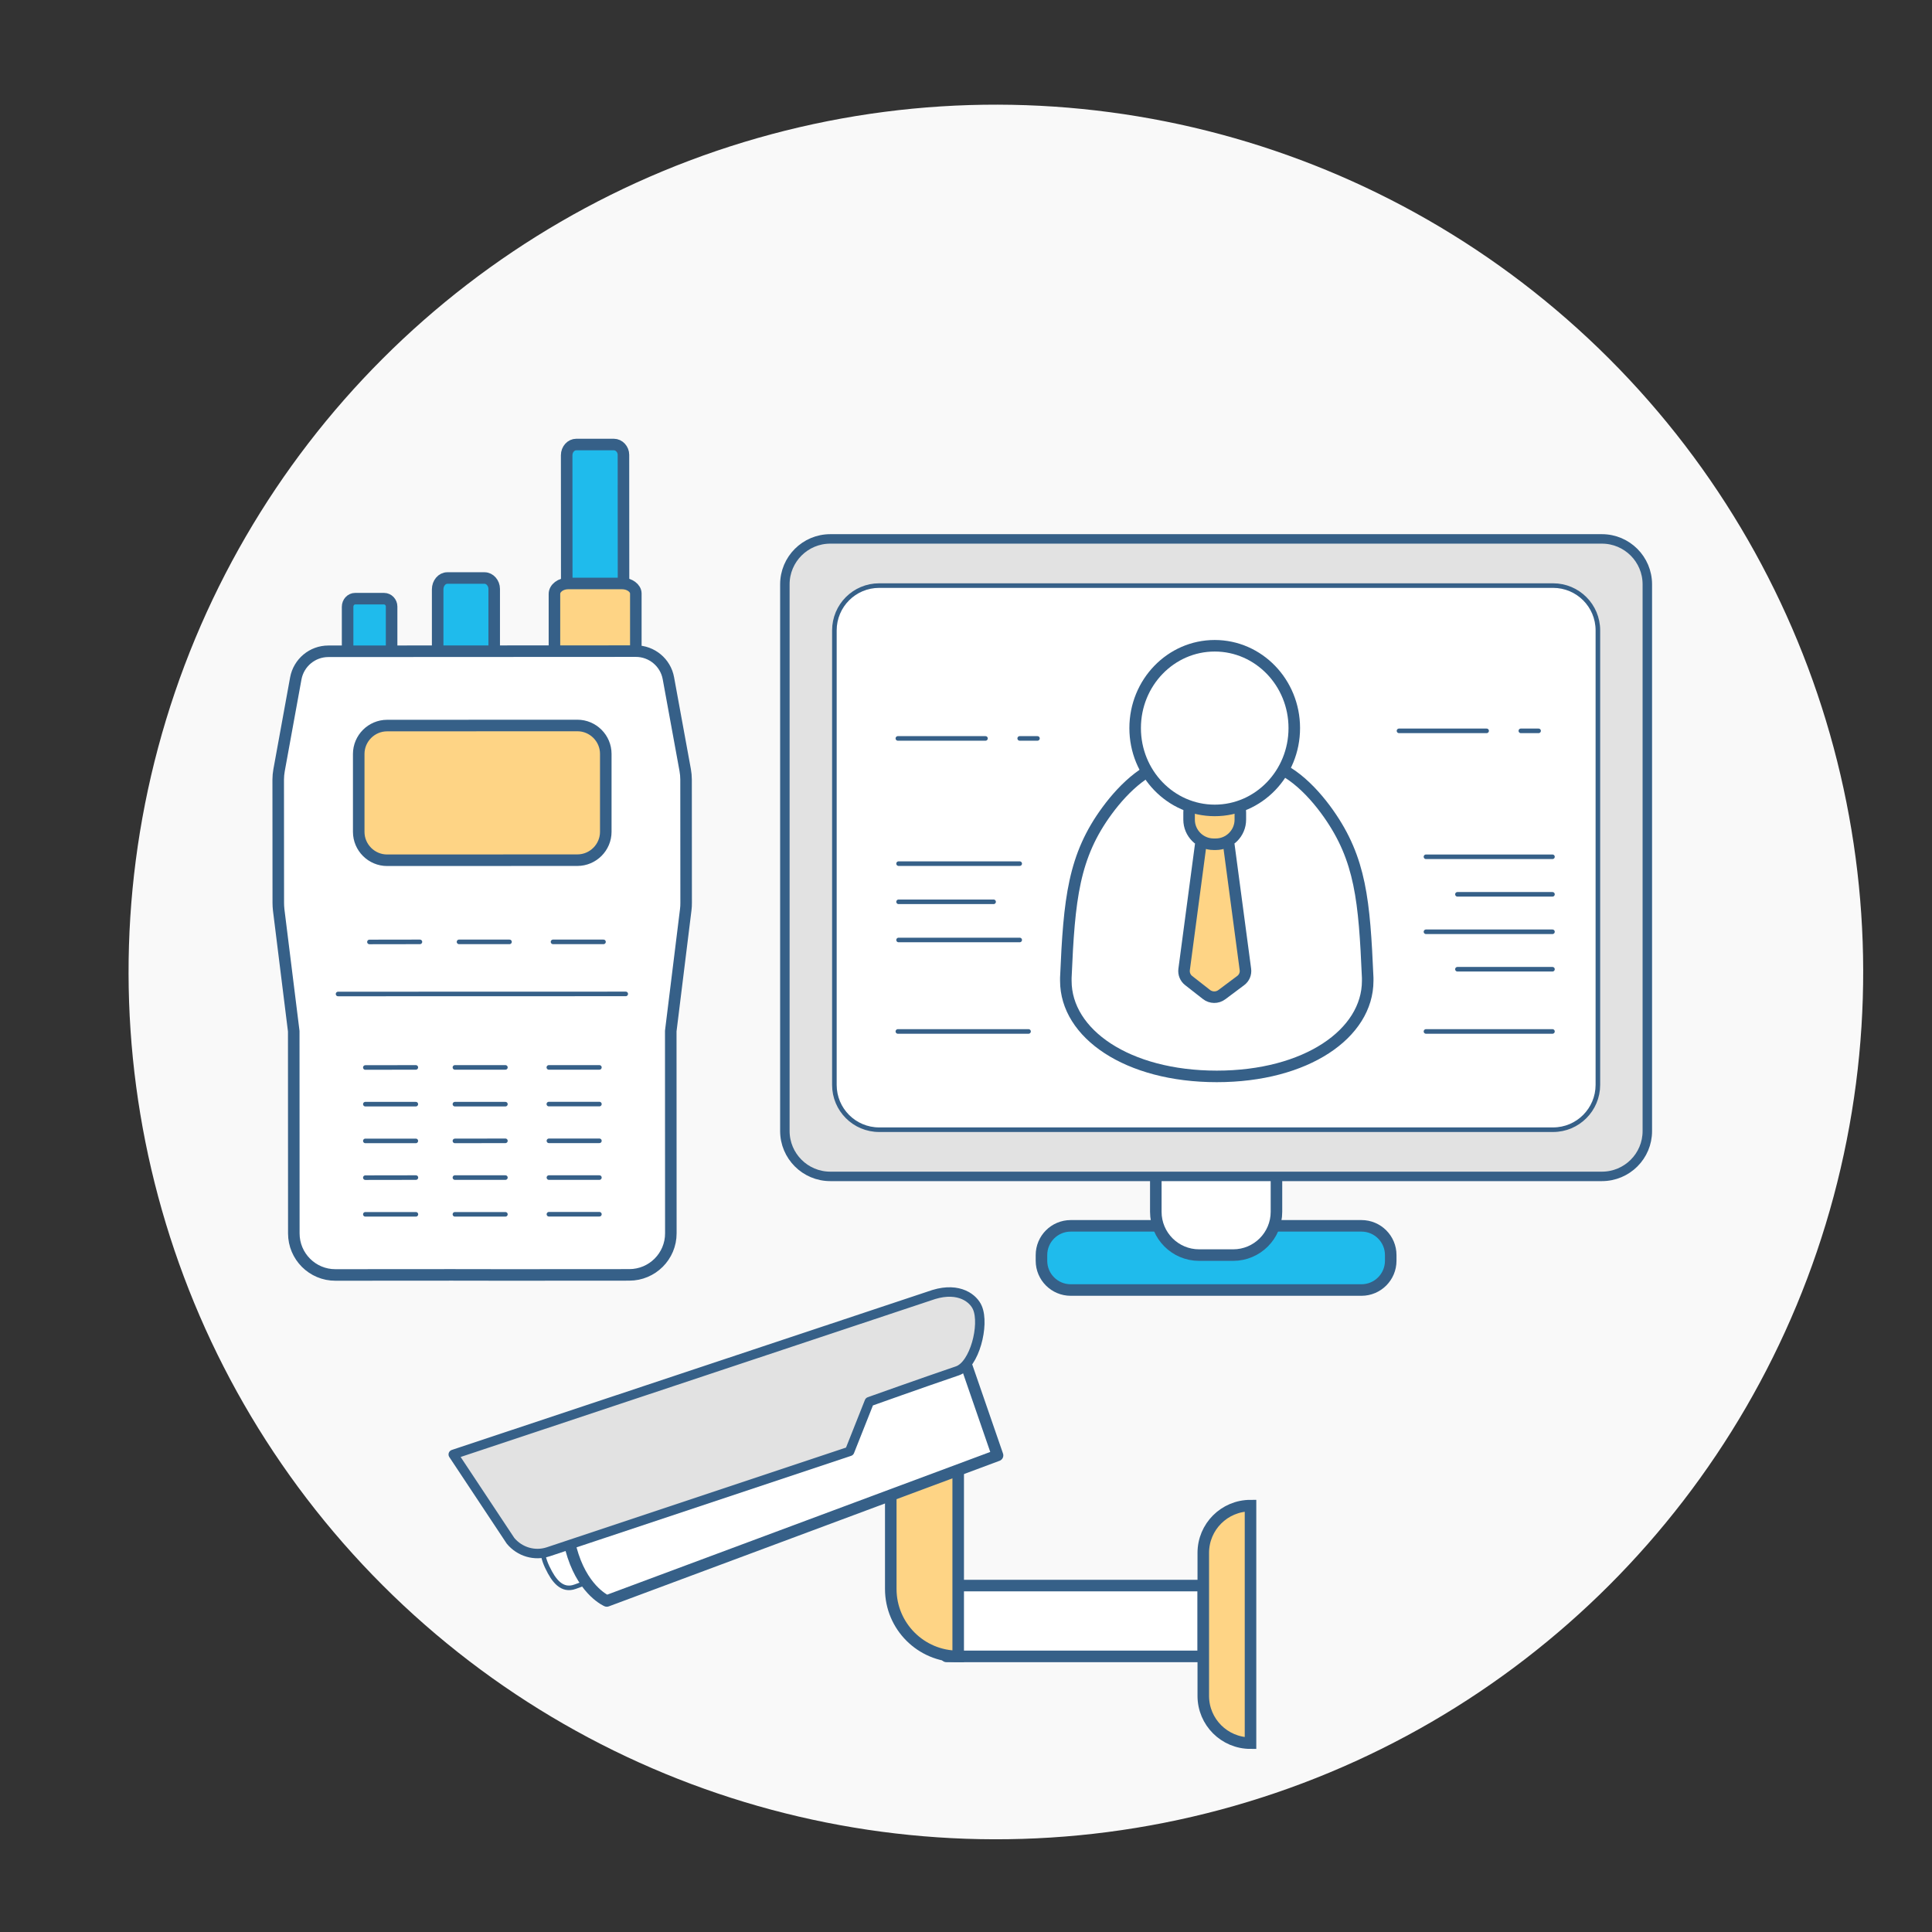 <?xml version="1.0" encoding="UTF-8"?> <svg xmlns="http://www.w3.org/2000/svg" xmlns:xlink="http://www.w3.org/1999/xlink" version="1.0" id="_x3C_Layer_x3E_" x="0px" y="0px" viewBox="0 0 2450 2450" style="enable-background:new 0 0 2450 2450;" xml:space="preserve"><rect x="0" y="0" width="2450" height="2450" fill="#333333" stroke="none"/> <style type="text/css"> .st0{fill:#F9F9F9;} .st1{fill:#FFFFFF;stroke:#366088;stroke-width:11.143;stroke-linecap:round;stroke-linejoin:round;stroke-miterlimit:10;} .st2{fill:#FED485;stroke:#366088;stroke-width:14.636;stroke-miterlimit:10;} .st3{fill:#E2E2E2;stroke:#366088;stroke-width:12.006;stroke-linecap:round;stroke-linejoin:round;stroke-miterlimit:10;} .st4{fill:#FFFFFF;stroke:#366088;stroke-width:11.143;stroke-miterlimit:10;} .st5{fill:#1FBBEC;stroke:#366088;stroke-width:14.636;stroke-miterlimit:10;} .st6{fill:#FFFFFF;stroke:#366088;stroke-width:5.807;stroke-linecap:round;stroke-linejoin:round;stroke-miterlimit:10;} .st7{fill:#FFFFFF;stroke:#366088;stroke-width:14.636;stroke-linecap:round;stroke-linejoin:round;stroke-miterlimit:10;} .st8{fill:none;stroke:#366088;stroke-width:14.636;stroke-linecap:round;stroke-linejoin:round;stroke-miterlimit:10;} .st9{fill:#FFFFFF;stroke:#366088;stroke-width:10.619;stroke-linecap:round;stroke-linejoin:round;stroke-miterlimit:10;} .st10{fill:#366088;} .st11{fill:none;stroke:#366088;stroke-width:10.619;stroke-linecap:round;stroke-linejoin:round;stroke-miterlimit:10;} .st12{fill:#2DB5FF;stroke:#366088;stroke-width:10.619;stroke-linecap:round;stroke-linejoin:round;stroke-miterlimit:10;} .st13{fill:#FFFFFF;stroke:#366088;stroke-width:11.738;stroke-linecap:round;stroke-linejoin:round;stroke-miterlimit:10;} .st14{fill:none;stroke:#366088;stroke-width:11.738;stroke-linecap:round;stroke-linejoin:round;stroke-miterlimit:10;} .st15{fill:#D0FDFF;stroke:#366088;stroke-width:11.738;stroke-linecap:round;stroke-linejoin:round;stroke-miterlimit:10;} .st16{fill:none;stroke:#366088;stroke-width:12.006;stroke-linecap:round;stroke-linejoin:round;stroke-miterlimit:10;} .st17{fill:#FFFFFF;} .st18{fill:#D0FDFF;} .st19{fill:#FFFFFF;stroke:#366088;stroke-width:12.006;stroke-linecap:round;stroke-linejoin:round;stroke-miterlimit:10;} .st20{fill:#D0FDFF;stroke:#366088;stroke-width:12.006;stroke-linecap:round;stroke-linejoin:round;stroke-miterlimit:10;} .st21{fill:none;stroke:#386185;stroke-width:12.006;stroke-linecap:round;stroke-linejoin:round;stroke-miterlimit:10;} .st22{fill:#D0FCFD;} .st23{fill:#FFFFFF;stroke:#386185;stroke-width:12.006;stroke-linecap:round;stroke-linejoin:round;stroke-miterlimit:10;} .st24{fill:#D0FCFD;stroke:#386185;stroke-width:12.006;stroke-linecap:round;stroke-linejoin:round;stroke-miterlimit:10;} .st25{fill:#1FBBEC;stroke:#366088;stroke-width:8;stroke-miterlimit:10;} .st26{fill:#1FBBEC;stroke:#366088;stroke-width:7;stroke-miterlimit:10;} .st27{fill:#FFFFFF;stroke:#366088;stroke-width:7;stroke-linecap:round;stroke-linejoin:round;stroke-miterlimit:10;} .st28{fill:none;stroke:#366088;stroke-width:7;stroke-linecap:round;stroke-linejoin:round;stroke-miterlimit:10;} .st29{fill:#FED485;stroke:#366088;stroke-width:7;stroke-miterlimit:10;} .st30{fill:#E2E2E2;stroke:#366088;stroke-width:7;stroke-linecap:round;stroke-linejoin:round;stroke-miterlimit:10;} .st31{fill:#E2E2E2;stroke:#366088;stroke-width:8;stroke-linecap:round;stroke-linejoin:round;stroke-miterlimit:10;} .st32{fill:#FFFFFF;stroke:#366088;stroke-width:8;stroke-linecap:round;stroke-linejoin:round;stroke-miterlimit:10;} .st33{fill:#366088;stroke:#FFFFFF;stroke-width:3;stroke-miterlimit:10;} .st34{fill:#1FBBEC;stroke:#366088;stroke-width:10;stroke-miterlimit:10;} .st35{fill:#FED485;stroke:#366088;stroke-width:10;stroke-miterlimit:10;} .st36{fill:#FFFFFF;stroke:#366088;stroke-width:10;stroke-linecap:round;stroke-linejoin:round;stroke-miterlimit:10;} .st37{fill:#FFFFFF;stroke:#176DBE;stroke-width:15.477;stroke-linecap:round;stroke-linejoin:round;stroke-miterlimit:10;} .st38{fill:none;stroke:#386185;stroke-width:3.841;stroke-linecap:round;stroke-linejoin:round;stroke-miterlimit:10;} .st39{fill:#FFFFFF;stroke:#386185;stroke-width:3.841;stroke-linecap:round;stroke-linejoin:round;stroke-miterlimit:10;} .st40{fill:#F8F8F8;} .st41{fill:#2EBBE9;stroke:#386185;stroke-width:14.636;stroke-miterlimit:10;} .st42{fill:#FFFFFF;stroke:#386185;stroke-width:14.636;stroke-linecap:round;stroke-linejoin:round;stroke-miterlimit:10;} .st43{fill:#FCD289;stroke:#386185;stroke-width:14.636;stroke-miterlimit:10;} .st44{fill:none;stroke:#386185;stroke-width:14.636;stroke-linecap:round;stroke-linejoin:round;stroke-miterlimit:10;} .st45{fill:#E1E1E1;stroke:#386185;stroke-width:12.006;stroke-linecap:round;stroke-linejoin:round;stroke-miterlimit:10;} </style> <g> <g> <g> <g> <g> <g> <g> <g> <g> <g> <g> <g> <ellipse transform="matrix(0.707 -0.707 0.707 0.707 -501.637 1254.216)" class="st0" cx="1263.2" cy="1232.6" rx="1100" ry="1100"></ellipse> </g> </g> </g> </g> </g> </g> </g> </g> </g> </g> </g> <g> <path class="st6" d="M1197.6,1775.7l20.4,58l-488.6,178.4c-16.9,6.2-27.3-7.8-35-24c-0.2-0.3-0.3-0.7-0.5-1 c-9-19.1-7.9-35.2,12.1-42.1L1197.6,1775.7z"></path> <rect x="1200.1" y="2010.7" class="st7" width="325.9" height="89.8"></rect> <path class="st2" d="M1585.8,2210.5L1585.8,2210.5l0-301.2h0c-33.1,0-59.9,26.8-59.9,59.9v181.4 C1525.9,2183.7,1552.7,2210.5,1585.8,2210.5z"></path> <path class="st2" d="M1215.1,2100.5L1215.1,2100.5l0-246.2h-85.5v160.7C1129.6,2062.2,1167.9,2100.5,1215.1,2100.5z"></path> <path class="st7" d="M1265,1845.6l-495.5,184.6c0,0-27.8-11.6-42.8-57.2c-14.3-43.4-6.4-82.5-6.4-82.5l504.7-160.7L1265,1845.6z"></path> <path class="st3" d="M1214.1,1738.4c-45.3,15.4-111.7,39.1-111.7,39.1l-25,63l-382,127.3c-17.3,5.8-36.3,0.2-48-13.9l-72.6-109.5 l609.3-202.8c32.6-9.9,50.6,5.3,55.4,16.8l0,0C1248.7,1679.9,1236,1731,1214.1,1738.4z"></path> </g> <g> <path class="st5" d="M1726.5,1635.9h-368.7c-20.5,0-37.1-16.6-37.1-37.1v-7.2c0-20.5,16.6-37.1,37.1-37.1h368.7 c20.5,0,37.1,16.6,37.1,37.1v7.2C1763.6,1619.3,1747,1635.9,1726.5,1635.9z"></path> <path class="st7" d="M1563.8,1591.6h-43.2c-30.3,0-54.9-24.6-54.9-54.9v-68.4h153v68.4C1618.7,1567,1594.1,1591.6,1563.8,1591.6z"></path> <path class="st3" d="M2031.4,1491.8h-978.5c-31.8,0-57.6-25.8-57.6-57.6V741c0-31.8,25.8-57.6,57.6-57.6h978.5 c31.8,0,57.6,25.8,57.6,57.6v693.2C2089.1,1466,2063.3,1491.8,2031.4,1491.8z"></path> <path class="st6" d="M1969.5,1432.6h-854.6c-31.4,0-56.8-25.4-56.8-56.8V799.4c0-31.4,25.4-56.8,56.8-56.8h854.6 c31.4,0,56.8,25.4,56.8,56.8v576.3C2026.3,1407.1,2000.9,1432.6,1969.5,1432.6z"></path> <line class="st6" x1="1138.6" y1="936.4" x2="1249.7" y2="936.4"></line> <g> <line class="st6" x1="1808.3" y1="1086.5" x2="1968.7" y2="1086.5"></line> </g> <g> <line class="st6" x1="1139.5" y1="1095.2" x2="1293.1" y2="1095.2"></line> </g> <g> <line class="st6" x1="1139.5" y1="1143.6" x2="1260" y2="1143.6"></line> </g> <g> <line class="st6" x1="1139.5" y1="1192" x2="1293.1" y2="1192"></line> </g> <g> <line class="st6" x1="1848.2" y1="1134.1" x2="1968.7" y2="1134.1"></line> </g> <g> <line class="st6" x1="1808.3" y1="1181.6" x2="1968.7" y2="1181.6"></line> </g> <g> <line class="st6" x1="1848.2" y1="1229.1" x2="1968.7" y2="1229.1"></line> </g> <g> <line class="st6" x1="1808.3" y1="1308" x2="1968.7" y2="1308"></line> </g> <line class="st6" x1="1293.1" y1="936.4" x2="1315.6" y2="936.4"></line> <line class="st6" x1="1138.6" y1="1308" x2="1304.3" y2="1308"></line> <line class="st6" x1="1774.1" y1="926.8" x2="1885.2" y2="926.8"></line> <line class="st6" x1="1928.6" y1="926.8" x2="1951.1" y2="926.8"></line> <g> <path class="st7" d="M1351.6,1240c4.3-100.3,9.7-154.3,52.7-212.5c21-28.5,54.1-60.9,88.5-60.8c28.2,0.1,61.8,0.2,100.6,0.2 c36,0,69.9,34.5,91.3,64.9c40.9,58.1,45.4,110.4,49.7,208.2v3.8c0,66.9-77.9,121.2-191.4,121.2c-113.5,0-191.4-54.3-191.4-121.2 V1240z"></path> <path class="st2" d="M1522.7,1070.6l-21.1,158.8c-0.7,5.4,1.5,10.8,5.8,14.1l22.5,17.6c5.7,4.5,13.8,4.6,19.6,0.2l23.8-17.8 c4.5-3.3,6.8-8.8,6-14.3l-21.1-158.5"></path> <path class="st2" d="M1541.7,1070.6h-2.6c-17.2,0-31.2-14-31.2-31.2v-9.1c0-17.2,14-31.2,31.2-31.2h2.6c17.2,0,31.2,14,31.2,31.2 v9.1C1572.9,1056.6,1558.9,1070.6,1541.7,1070.6z"></path> <ellipse class="st7" cx="1540.4" cy="923.3" rx="100.9" ry="104.4"></ellipse> </g> </g> <g> <path class="st5" d="M440.8,825.9l0-56.4c0-5.7,4.3-10.3,9.5-10.3l36.8,0c5.2,0,9.5,4.6,9.5,9.9l0,56.8"></path> <path class="st5" d="M718.7,825.8l0-85.9l-0.1-162.6c0-7.5,5.5-13.6,12.2-13.6l47.6,0c6.7,0,12.2,6.1,12.2,13l0.1,163.2l0,85.8"></path> <path class="st2" d="M703.1,825.8l0-72.6c0-7.3,7.9-13.3,17.5-13.3l68.2,0c9.6,0,17.5,6,17.5,12.7l0,73.2"></path> <path class="st5" d="M555,825.8l0-78.4c0-7.9,5.5-14.4,12.2-14.4l47.3,0c6.7,0,12.2,6.5,12.2,13.8l0,79"></path> <path class="st7" d="M641.2,1616.8l156.8-0.1c29.1,0,52.8-23.6,52.7-52.8l-0.1-256.4l19-153.9c0.4-2.9,0.5-5.8,0.5-8.8l-0.1-156.3 c0-4-0.4-8-1.1-12l-21.3-116.4c-3.6-19.9-21-34.4-41.3-34.4l-195.7,0.1l1.5,0l-195.7,0.1c-20.3,0-37.6,14.5-41.3,34.4l-21.2,116.4 c-0.7,3.9-1.1,8-1.1,12l0.1,156.3c0,2.9,0.2,5.9,0.5,8.8l19.1,153.9l0.1,256.4c0,29.1,23.6,52.8,52.8,52.7l147.7-0.1L641.2,1616.8 z"></path> <path class="st2" d="M732.2,1090.8l-241.3,0.1c-19.8,0-36-16.2-36-36l0-98.8c0-19.8,16.2-36,36-36l241.3-0.1c19.8,0,36,16.2,36,36 l0,98.8C768.2,1074.6,752,1090.8,732.2,1090.8z"></path> <g> <line class="st6" x1="760.1" y1="1353.6" x2="696" y2="1353.6"></line> <line class="st6" x1="640.9" y1="1353.6" x2="576.9" y2="1353.6"></line> <line class="st6" x1="527.3" y1="1353.6" x2="463.3" y2="1353.7"></line> <line class="st6" x1="765.3" y1="1194.4" x2="701.3" y2="1194.4"></line> <line class="st6" x1="646.1" y1="1194.4" x2="582.1" y2="1194.4"></line> <line class="st6" x1="532.5" y1="1194.4" x2="468.5" y2="1194.5"></line> </g> <g> <line class="st6" x1="760.1" y1="1400.1" x2="696" y2="1400.1"></line> <line class="st6" x1="640.9" y1="1400.2" x2="576.9" y2="1400.2"></line> <line class="st6" x1="527.3" y1="1400.2" x2="463.3" y2="1400.2"></line> </g> <g> <line class="st6" x1="760.1" y1="1446.7" x2="696.1" y2="1446.7"></line> <line class="st6" x1="640.9" y1="1446.7" x2="576.9" y2="1446.8"></line> <line class="st6" x1="527.3" y1="1446.8" x2="463.3" y2="1446.8"></line> </g> <g> <line class="st6" x1="760.1" y1="1493.3" x2="696.1" y2="1493.3"></line> <line class="st6" x1="640.9" y1="1493.3" x2="576.9" y2="1493.3"></line> <line class="st6" x1="527.4" y1="1493.3" x2="463.3" y2="1493.4"></line> </g> <g> <line class="st6" x1="760.1" y1="1539.8" x2="696.1" y2="1539.8"></line> <line class="st6" x1="640.9" y1="1539.9" x2="576.9" y2="1539.9"></line> <line class="st6" x1="527.4" y1="1539.9" x2="463.3" y2="1539.9"></line> </g> <path class="st6" d="M793.5,1260.4c-8.7,0-364.8,0.1-364.8,0.1"></path> </g> </g> </svg> 